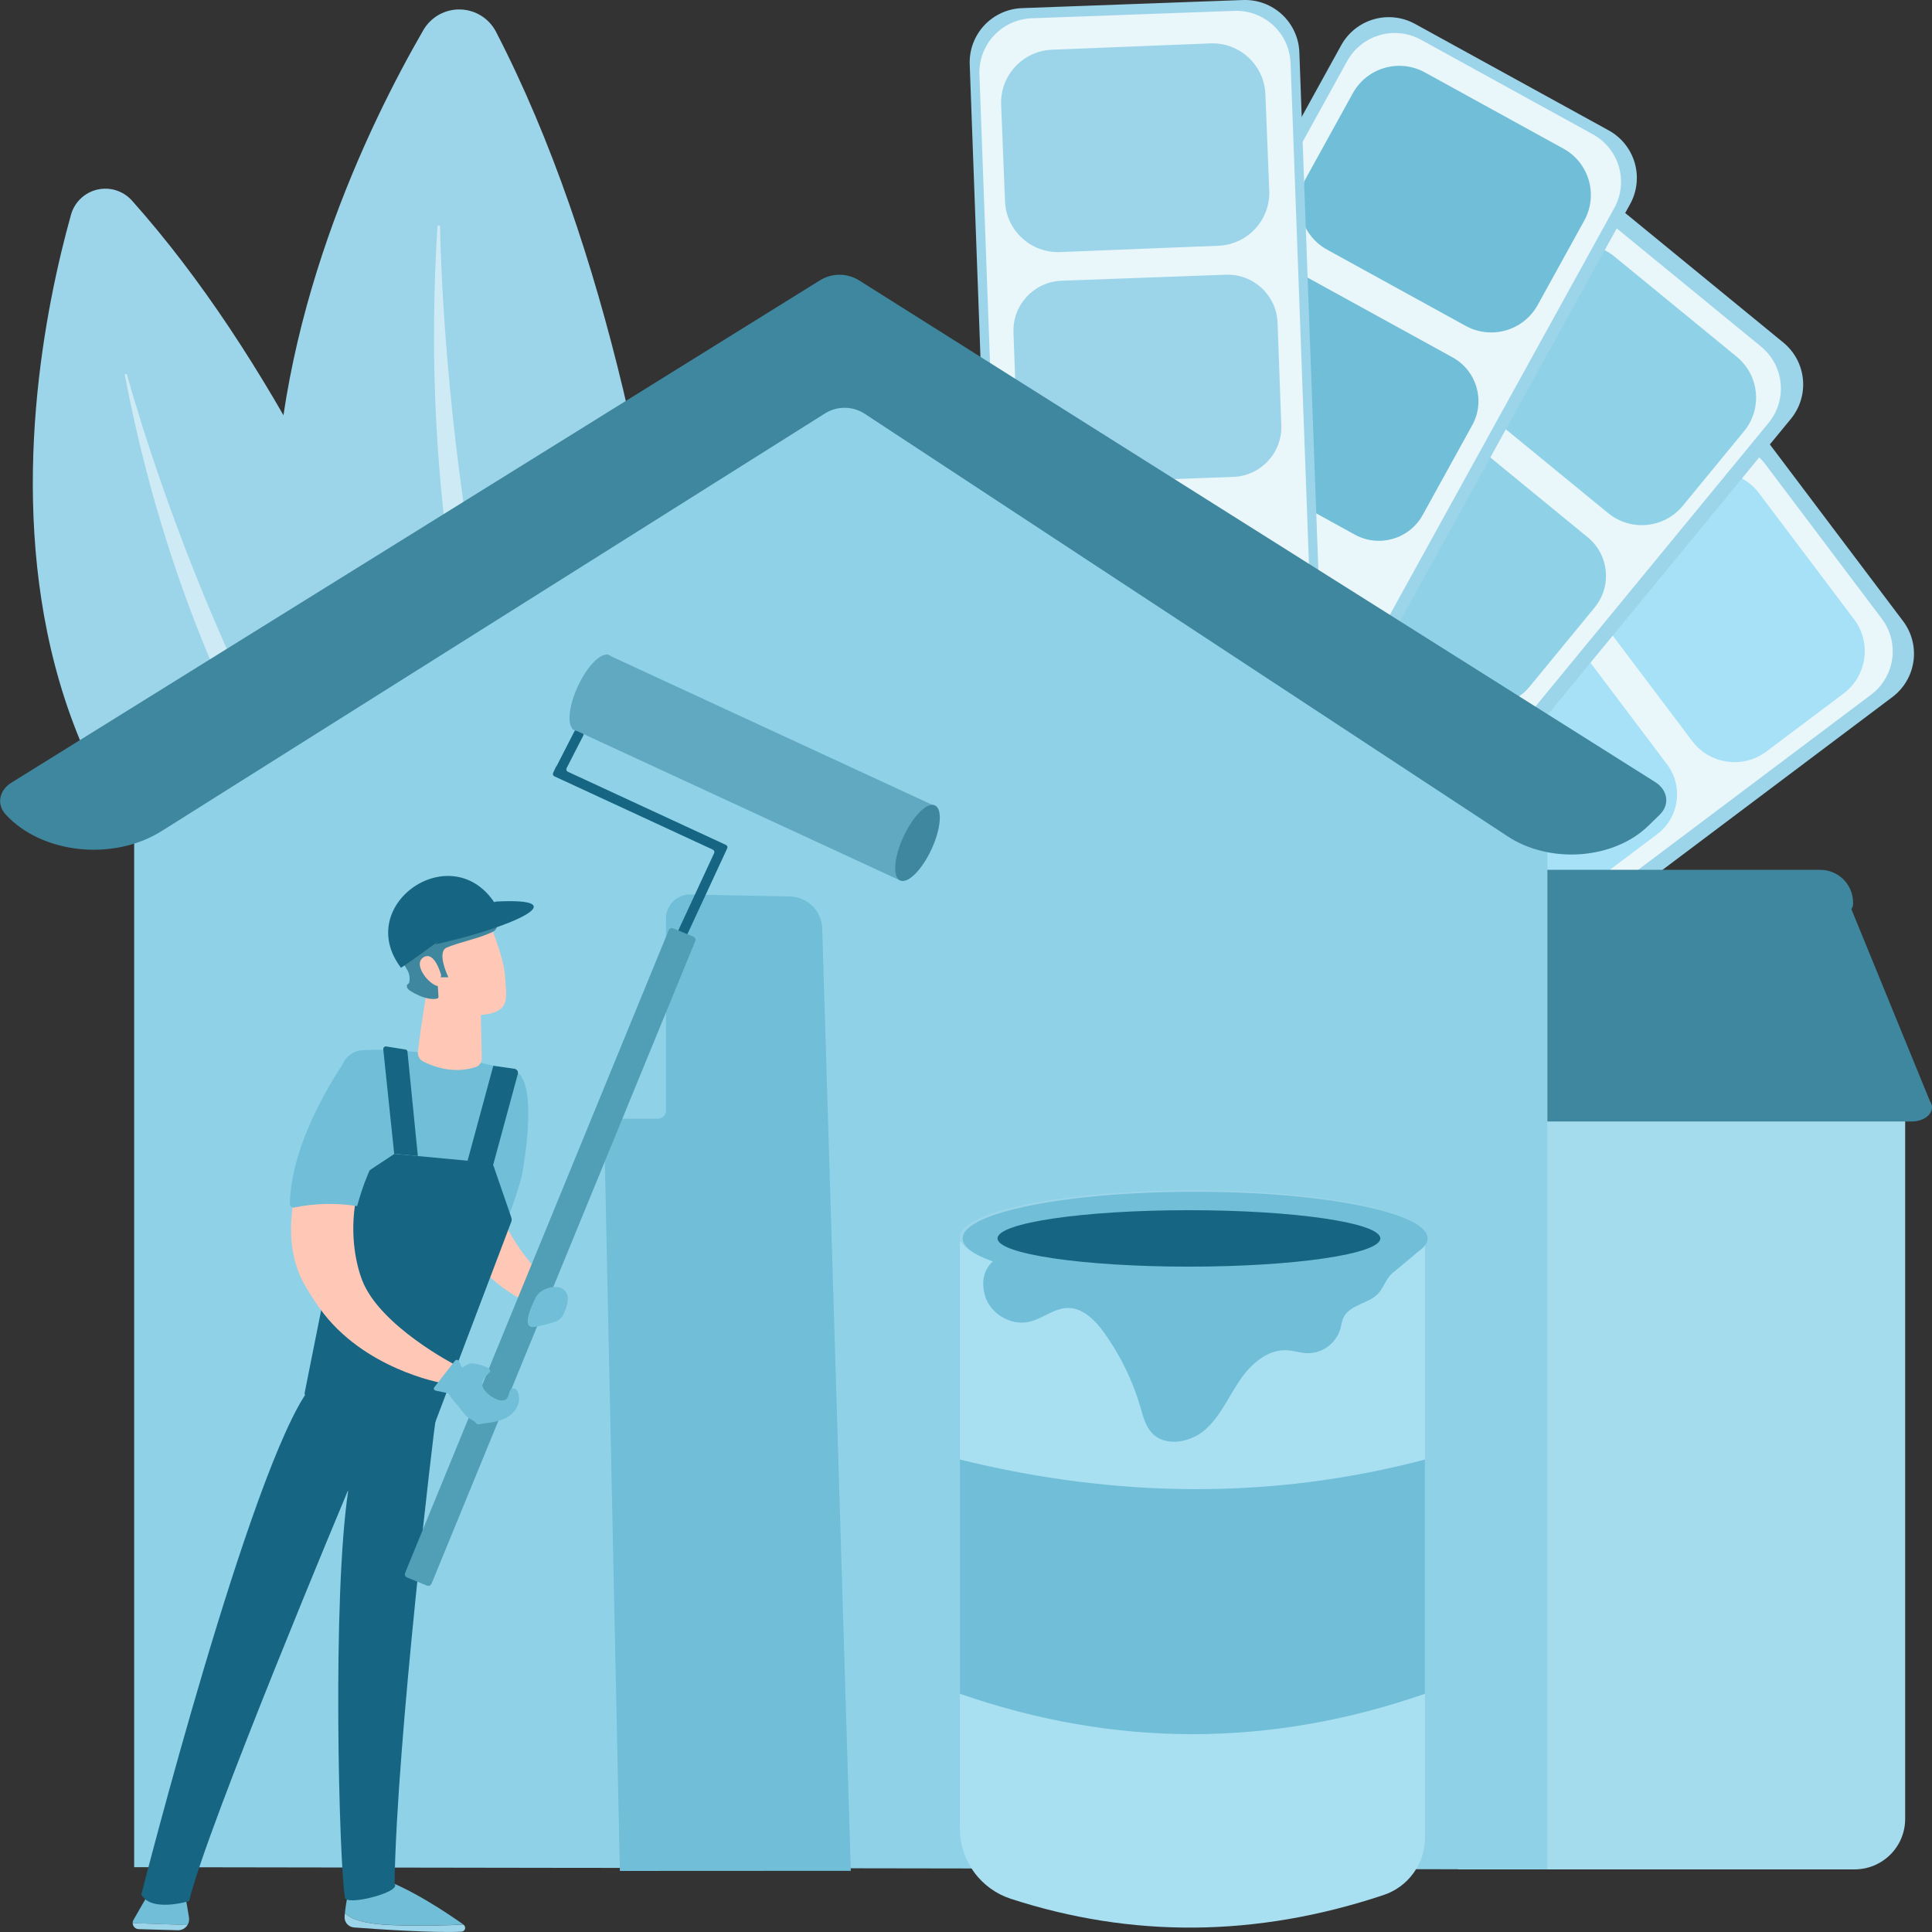 <svg width="234" height="234" viewBox="0 0 234 234" fill="none" xmlns="http://www.w3.org/2000/svg">
<rect x="0" y="0" width="234" height="234" fill="#333333" stroke="none"/>
<g clip-path="url(#clip0_109_8398)">
<path d="M149.957 135.773L133.845 114.402C133.326 113.712 132.947 112.927 132.731 112.092C132.515 111.256 132.466 110.387 132.587 109.532C132.708 108.678 132.996 107.856 133.435 107.112C133.874 106.369 134.455 105.72 135.146 105.201L205.169 52.564C206.563 51.516 208.318 51.064 210.047 51.307C211.775 51.551 213.336 52.47 214.386 53.862L230.498 75.231C231.017 75.921 231.396 76.706 231.611 77.542C231.827 78.377 231.875 79.247 231.754 80.102C231.632 80.956 231.344 81.778 230.904 82.521C230.465 83.264 229.883 83.913 229.192 84.432L159.172 137.072C158.481 137.59 157.695 137.969 156.859 138.184C156.022 138.4 155.151 138.449 154.295 138.328C153.44 138.207 152.616 137.92 151.872 137.481C151.128 137.043 150.477 136.463 149.957 135.773Z" fill="#9CD4E9"/>
<path opacity="0.78" d="M149.937 133.561L135.828 114.845C134.779 113.453 134.326 111.702 134.569 109.976C134.813 108.251 135.732 106.693 137.125 105.644L204.598 54.925C205.288 54.406 206.074 54.028 206.911 53.813C207.748 53.597 208.619 53.548 209.475 53.669C210.33 53.789 211.154 54.077 211.898 54.516C212.642 54.954 213.293 55.534 213.813 56.224L227.922 74.94C228.442 75.629 228.82 76.414 229.036 77.249C229.252 78.085 229.301 78.955 229.18 79.809C229.06 80.663 228.772 81.486 228.333 82.229C227.894 82.972 227.312 83.622 226.622 84.141L159.152 134.859C158.461 135.378 157.675 135.756 156.839 135.972C156.002 136.187 155.131 136.236 154.275 136.116C153.42 135.995 152.596 135.708 151.852 135.269C151.107 134.831 150.457 134.25 149.937 133.561Z" fill="white"/>
<path d="M224.563 75.01L213.04 59.726C210.907 56.896 206.88 56.328 204.046 58.459L194.701 65.483C191.867 67.613 191.298 71.634 193.432 74.464L204.954 89.749C207.087 92.579 211.114 93.146 213.948 91.016L223.294 83.991C226.128 81.861 226.696 77.84 224.563 75.01Z" fill="#A6E1F7"/>
<path d="M201.908 92.576L189.94 76.699C187.929 74.033 184.135 73.498 181.464 75.505L171.527 82.975C168.856 84.982 168.321 88.771 170.331 91.438L182.299 107.314C184.309 109.98 188.104 110.515 190.774 108.508L200.712 101.038C203.383 99.031 203.918 95.242 201.908 92.576Z" fill="#A6E1F7"/>
<path d="M152.024 119.309L131.315 102.343C130.646 101.796 130.092 101.122 129.684 100.36C129.276 99.599 129.023 98.764 128.938 97.905C128.853 97.046 128.939 96.178 129.19 95.352C129.441 94.525 129.853 93.757 130.402 93.089L186.009 25.43C186.557 24.761 187.232 24.207 187.994 23.8C188.757 23.392 189.593 23.139 190.454 23.054C191.315 22.969 192.184 23.055 193.011 23.306C193.839 23.558 194.609 23.969 195.277 24.518L215.989 41.484C216.658 42.032 217.212 42.706 217.62 43.467C218.028 44.229 218.281 45.063 218.366 45.922C218.451 46.782 218.365 47.65 218.114 48.476C217.863 49.302 217.451 50.071 216.902 50.739L161.295 118.398C160.747 119.066 160.072 119.62 159.309 120.028C158.546 120.436 157.71 120.689 156.849 120.774C155.988 120.858 155.118 120.773 154.29 120.521C153.463 120.27 152.692 119.858 152.024 119.309Z" fill="#9CD4E9"/>
<path opacity="0.78" d="M151.6 117.046L133.311 102.063C132.642 101.516 132.087 100.842 131.679 100.08C131.271 99.319 131.017 98.484 130.932 97.625C130.847 96.765 130.933 95.897 131.185 95.071C131.436 94.244 131.849 93.475 132.398 92.808L185.731 27.903C186.279 27.235 186.953 26.681 187.716 26.273C188.479 25.865 189.314 25.612 190.175 25.527C191.036 25.442 191.905 25.527 192.732 25.778C193.56 26.029 194.33 26.44 194.999 26.988L213.287 41.972C213.956 42.519 214.51 43.193 214.919 43.955C215.327 44.716 215.58 45.55 215.665 46.41C215.75 47.269 215.665 48.137 215.414 48.963C215.163 49.79 214.751 50.559 214.203 51.226L160.859 116.121C160.312 116.789 159.639 117.343 158.877 117.751C158.116 118.159 157.281 118.413 156.421 118.499C155.562 118.585 154.693 118.501 153.866 118.252C153.038 118.003 152.268 117.593 151.6 117.046Z" fill="white"/>
<path d="M210.345 43.203L195.534 31.068C192.791 28.821 188.744 29.22 186.494 31.958L179.074 40.987C176.824 43.726 177.223 47.767 179.965 50.014L194.777 62.149C197.519 64.396 201.566 63.997 203.816 61.259L211.236 52.23C213.486 49.492 213.087 45.45 210.345 43.203Z" fill="#8FD2E7"/>
<path d="M192.301 65.074L176.916 52.469C174.332 50.352 170.518 50.727 168.398 53.308L160.508 62.909C158.388 65.49 158.764 69.297 161.348 71.415L176.732 84.019C179.316 86.137 183.13 85.761 185.25 83.181L193.14 73.579C195.261 70.999 194.885 67.191 192.301 65.074Z" fill="#8FD2E7"/>
<path d="M146.208 103.964L122.743 91.064C121.986 90.648 121.319 90.087 120.779 89.413C120.239 88.739 119.837 87.966 119.597 87.137C119.356 86.308 119.282 85.44 119.377 84.582C119.473 83.725 119.737 82.894 120.154 82.138L162.443 5.48C162.86 4.724 163.422 4.057 164.097 3.518C164.772 2.979 165.547 2.578 166.377 2.338C167.207 2.098 168.076 2.023 168.935 2.119C169.794 2.214 170.626 2.478 171.383 2.894L194.847 15.794C196.376 16.635 197.507 18.048 197.992 19.722C198.478 21.396 198.278 23.194 197.437 24.72L155.144 101.379C154.728 102.135 154.166 102.801 153.491 103.34C152.817 103.879 152.042 104.28 151.212 104.52C150.382 104.76 149.513 104.835 148.655 104.739C147.796 104.644 146.964 104.381 146.208 103.964Z" fill="#9CD4E9"/>
<path opacity="0.78" d="M145.725 101.827L124.897 90.372C124.14 89.955 123.473 89.394 122.933 88.72C122.393 88.046 121.991 87.273 121.751 86.444C121.511 85.615 121.436 84.747 121.532 83.889C121.627 83.032 121.891 82.201 122.308 81.445L163.165 7.398C164.008 5.872 165.423 4.742 167.099 4.257C168.775 3.772 170.576 3.972 172.105 4.812L192.932 16.271C194.46 17.112 195.592 18.525 196.077 20.198C196.563 21.872 196.363 23.67 195.521 25.197L154.664 99.242C154.247 99.998 153.685 100.664 153.01 101.203C152.336 101.742 151.561 102.143 150.731 102.383C149.901 102.623 149.031 102.698 148.172 102.603C147.314 102.507 146.482 102.244 145.725 101.827Z" fill="white"/>
<path d="M189.357 18.002L172.576 8.77C169.469 7.061 165.563 8.191 163.851 11.293L158.207 21.523C156.495 24.626 157.626 28.526 160.733 30.236L177.515 39.467C180.622 41.176 184.528 40.046 186.24 36.944L191.884 26.713C193.595 23.611 192.464 19.711 189.357 18.002Z" fill="#70BED7"/>
<path d="M150.283 36.075L144.281 46.953C142.668 49.877 143.734 53.552 146.661 55.163L164.092 64.751C167.02 66.361 170.701 65.297 172.313 62.374L178.315 51.495C179.928 48.572 178.862 44.896 175.935 43.286L158.504 33.697C155.576 32.087 151.895 33.151 150.283 36.075Z" fill="#70BED7"/>
<path d="M154.249 100.596L127.479 101.578C125.735 101.641 124.037 101.01 122.758 99.823C121.48 98.637 120.725 96.993 120.66 95.251L117.45 7.79C117.418 6.928 117.557 6.068 117.858 5.259C118.16 4.451 118.618 3.709 119.206 3.077C119.794 2.445 120.501 1.935 121.287 1.576C122.073 1.217 122.922 1.016 123.786 0.984L150.558 0.003C152.302 -0.06 154 0.571 155.278 1.757C156.556 2.944 157.31 4.588 157.375 6.329L160.585 93.79C160.616 94.653 160.477 95.513 160.176 96.321C159.875 97.13 159.417 97.871 158.828 98.504C158.24 99.135 157.533 99.646 156.747 100.005C155.961 100.364 155.112 100.565 154.249 100.596Z" fill="#9CD4E9"/>
<path opacity="0.78" d="M153.128 100.22L128.591 101.118C127.727 101.149 126.866 101.01 126.056 100.71C125.246 100.409 124.503 99.951 123.87 99.364C123.238 98.776 122.727 98.07 122.367 97.286C122.008 96.501 121.806 95.653 121.775 94.791L118.626 9.018C118.595 8.156 118.734 7.296 119.035 6.487C119.336 5.679 119.794 4.937 120.383 4.305C120.971 3.673 121.678 3.163 122.464 2.804C123.25 2.445 124.099 2.244 124.962 2.212L149.497 1.315C150.36 1.283 151.222 1.421 152.032 1.722C152.841 2.023 153.584 2.48 154.217 3.067C154.85 3.654 155.361 4.36 155.721 5.145C156.08 5.929 156.282 6.777 156.313 7.639L159.461 93.411C159.493 94.274 159.355 95.134 159.054 95.943C158.753 96.751 158.295 97.493 157.707 98.126C157.119 98.758 156.412 99.268 155.626 99.628C154.841 99.987 153.992 100.188 153.128 100.22Z" fill="white"/>
<path d="M146.582 5.257L127.423 6.022C123.876 6.163 121.115 9.15 121.257 12.692L121.725 24.372C121.867 27.914 124.857 30.67 128.405 30.529L147.564 29.763C151.111 29.622 153.872 26.636 153.73 23.093L153.262 11.414C153.12 7.871 150.129 5.115 146.582 5.257Z" fill="#9CD4E9"/>
<path d="M148.464 33.273L128.576 34.001C125.236 34.123 122.628 36.926 122.75 40.261L123.206 52.673C123.328 56.009 126.136 58.613 129.476 58.491L149.363 57.763C152.703 57.641 155.312 54.838 155.189 51.502L154.734 39.09C154.611 35.755 151.804 33.15 148.464 33.273Z" fill="#9CD4E9"/>
<path d="M65.909 131.522C65.909 131.522 49.828 62.23 15.989 24.302C15.474 23.723 14.812 23.293 14.073 23.057C13.334 22.821 12.545 22.789 11.789 22.963C11.033 23.136 10.338 23.51 9.777 24.045C9.216 24.58 8.809 25.256 8.6 26.001C2.455 47.993 -9.459 114.733 65.909 131.522Z" fill="#9CD4E9"/>
<path opacity="0.5" d="M59.025 127.027C59.054 127.061 59.07 127.105 59.07 127.15C59.07 127.195 59.054 127.238 59.024 127.272C58.994 127.306 58.954 127.328 58.909 127.335C58.864 127.341 58.819 127.331 58.781 127.307C51.805 122.074 24.866 96.398 15.121 45.444C15.114 45.411 15.121 45.376 15.139 45.348C15.157 45.319 15.185 45.299 15.218 45.291C15.251 45.282 15.285 45.287 15.315 45.303C15.344 45.32 15.366 45.347 15.376 45.379C18.718 57.199 32.395 100.781 59.025 127.027Z" fill="white"/>
<path d="M85.24 138.996C85.24 138.996 87.206 56.339 60.084 3.867C59.673 3.066 59.053 2.39 58.289 1.911C57.525 1.432 56.647 1.167 55.745 1.145C54.844 1.122 53.953 1.342 53.166 1.782C52.379 2.223 51.726 2.866 51.274 3.646C37.985 26.63 5.247 98.33 85.24 138.996Z" fill="#9CD4E9"/>
<path opacity="0.5" d="M78.791 131.946C78.822 131.993 78.833 132.051 78.822 132.107C78.811 132.162 78.778 132.211 78.732 132.244C78.685 132.276 78.628 132.289 78.572 132.28C78.516 132.271 78.466 132.241 78.432 132.195C72.093 124.29 49.199 87.607 52.984 27.424C52.989 27.387 53.008 27.353 53.036 27.328C53.064 27.304 53.1 27.29 53.137 27.29C53.175 27.29 53.211 27.304 53.239 27.328C53.267 27.353 53.285 27.387 53.29 27.424C53.63 41.692 56.411 94.704 78.791 131.946Z" fill="white"/>
<path d="M176.583 124.583H225.121C226.614 124.583 228.045 125.174 229.101 126.226C230.157 127.278 230.75 128.705 230.75 130.193V220.308C230.75 221.928 230.104 223.482 228.954 224.628C227.805 225.773 226.246 226.417 224.62 226.417H176.583V124.583Z" fill="#A5DCED"/>
<path d="M231.52 135.835H174.449L171.669 106.497L222.929 106.923L233.769 133.41C234.528 134.545 233.331 135.835 231.52 135.835Z" fill="#3F879E"/>
<path d="M223.547 110.4L174.747 109.786C174.615 109.785 174.485 109.754 174.367 109.696C174.248 109.639 174.144 109.555 174.062 109.452L171.927 106.755C171.824 106.626 171.759 106.471 171.741 106.307C171.722 106.144 171.752 105.978 171.825 105.83C171.899 105.683 172.013 105.559 172.154 105.475C172.296 105.39 172.459 105.347 172.624 105.352H220.435C220.956 105.348 221.473 105.445 221.956 105.64C222.439 105.835 222.879 106.123 223.251 106.487C223.622 106.852 223.918 107.286 224.122 107.765C224.325 108.244 224.433 108.758 224.437 109.278V109.528C224.437 109.644 224.414 109.759 224.369 109.866C224.324 109.973 224.258 110.07 224.175 110.151C224.092 110.232 223.994 110.296 223.886 110.339C223.778 110.382 223.663 110.402 223.547 110.4Z" fill="#3F879E"/>
<path d="M16.25 226.149V91.264L103.598 45.5L187.417 93.487V226.417L16.25 226.149Z" fill="#8FD2E7"/>
<path d="M99.4 33.898L1.385 94.794C-0.129 95.734 -0.432 97.43 0.694 98.656C5.081 103.423 13.731 104.34 19.592 100.65L100.004 50.023C100.707 49.603 101.513 49.384 102.333 49.391C103.153 49.398 103.955 49.63 104.652 50.063L182.603 101.297C187.745 104.676 195.463 104.102 199.664 99.999L201.018 98.681C202.271 97.464 202.023 95.692 200.456 94.71L103.972 33.91C103.281 33.498 102.492 33.279 101.688 33.277C100.883 33.275 100.093 33.49 99.4 33.898Z" fill="#3F879E"/>
<path d="M75.078 226.605L73.188 137.377C73.182 137.134 73.225 136.891 73.314 136.665C73.403 136.438 73.537 136.231 73.707 136.056C73.878 135.882 74.081 135.743 74.306 135.648C74.531 135.553 74.772 135.504 75.016 135.504H79.659C79.791 135.504 79.922 135.477 80.044 135.426C80.166 135.375 80.278 135.301 80.371 135.207C80.464 135.114 80.538 135.002 80.588 134.88C80.639 134.758 80.665 134.627 80.664 134.495V111.244C80.664 110.858 80.74 110.475 80.89 110.119C81.039 109.763 81.258 109.44 81.534 109.169C81.81 108.898 82.137 108.685 82.497 108.542C82.856 108.399 83.24 108.329 83.627 108.336L95.684 108.583C96.707 108.606 97.683 109.021 98.409 109.741C99.136 110.462 99.558 111.433 99.588 112.455L103.05 226.591L75.078 226.605Z" fill="#70BED7"/>
<path d="M167.56 229.527C152.043 234.701 136.968 234.707 122.428 229.979C120.636 229.396 119.075 228.262 117.968 226.739C116.861 225.216 116.264 223.383 116.264 221.501V150.398C134.131 154.324 152.858 154.523 172.584 150.398V222.603C172.581 224.138 172.094 225.633 171.192 226.875C170.29 228.118 169.02 229.046 167.56 229.527Z" fill="#A8E0F2"/>
<path d="M144.425 155.482C159.977 155.482 172.585 152.952 172.585 149.831C172.585 146.711 159.977 144.181 144.425 144.181C128.872 144.181 116.265 146.711 116.265 149.831C116.265 152.952 128.872 155.482 144.425 155.482Z" fill="#9CD4E9"/>
<path d="M172.584 205.146C153.809 211.669 135.035 211.669 116.264 205.146V176.778C135.207 181.441 153.99 181.677 172.584 176.778V205.146Z" fill="#70BED7"/>
<path d="M119.286 156.867C119.89 159.111 122.46 160.636 124.726 160.078C126.316 159.689 127.675 158.446 129.309 158.418C131.169 158.387 132.651 159.919 133.736 161.424C135.708 164.17 137.197 167.231 138.139 170.477C138.454 171.554 138.732 172.698 139.49 173.528C141.113 175.303 144.183 174.734 145.986 173.144C147.789 171.554 148.769 169.257 150.109 167.255C151.448 165.252 153.507 163.396 155.911 163.542C156.714 163.589 157.492 163.864 158.298 163.898C159.193 163.915 160.069 163.643 160.796 163.12C161.522 162.598 162.059 161.854 162.325 161.001C162.477 160.477 162.525 159.91 162.795 159.436C163.609 158.014 165.76 157.877 166.875 156.724C167.58 155.995 167.816 154.933 168.639 154.201C168.951 153.92 171.624 151.775 171.669 151.64C172.046 150.493 170.313 150.729 169.209 150.238C162.733 147.361 155.332 150.238 148.311 151.211C141.417 152.176 134.831 150.605 127.989 150.664C124.223 150.715 117.879 151.621 119.286 156.867Z" fill="#70BED7"/>
<path d="M144.75 155.645C160.303 155.645 172.91 153.115 172.91 149.994C172.91 146.873 160.303 144.343 144.75 144.343C129.198 144.343 116.59 146.873 116.59 149.994C116.59 153.115 129.198 155.645 144.75 155.645Z" fill="#70BED7"/>
<path d="M144 153.413C156.803 153.413 167.181 151.882 167.181 149.994C167.181 148.106 156.803 146.576 144 146.576C131.198 146.576 120.819 148.106 120.819 149.994C120.819 151.882 131.198 153.413 144 153.413Z" fill="#166582"/>
<path d="M59.783 144.22C59.978 145.093 60.234 145.95 60.55 146.786C62.673 152.35 67.436 156.197 67.436 156.197L65.889 158.441C65.889 158.441 60.665 157.566 55.419 150.221C54.829 149.397 54.239 148.494 53.655 147.496C53.062 146.473 52.621 145.37 52.347 144.22H59.783Z" fill="#FFC7B5"/>
<path d="M47.224 233.144C50.625 233.299 53.919 233.201 56.118 233.088C54.116 231.667 49.504 228.571 45.646 227.337L42.994 227.18C42.994 227.18 42.099 228.543 41.778 231.667C42.216 232.222 43.5 232.985 47.224 233.144Z" fill="#70BED7"/>
<path d="M56.143 233.12L56.118 233.1C53.919 233.212 50.625 233.31 47.224 233.156C43.5 232.985 42.216 232.222 41.778 231.675C41.761 231.818 41.747 231.956 41.736 232.113C41.708 232.438 41.81 232.762 42.021 233.012C42.232 233.263 42.533 233.419 42.859 233.448C45.648 233.658 52.554 234.135 55.885 233.961C55.983 233.959 56.078 233.927 56.156 233.868C56.234 233.809 56.291 233.727 56.32 233.634C56.349 233.54 56.347 233.44 56.315 233.348C56.284 233.256 56.223 233.176 56.143 233.12Z" fill="#9CD4E9"/>
<path d="M22.891 232.245C22.644 230.652 22.242 228.347 21.933 227.758C21.45 226.835 19.793 227.758 19.793 227.758C19.793 227.758 18.628 228.302 18.094 229.205C17.752 229.766 16.808 231.417 16.168 232.531C16.098 232.651 16.063 232.788 16.067 232.926L22.706 233.159C22.877 232.887 22.943 232.562 22.891 232.245Z" fill="#70BED7"/>
<path d="M16.067 232.923C16.073 233.116 16.152 233.299 16.289 233.436C16.426 233.572 16.61 233.65 16.803 233.655L21.533 233.787C21.767 233.793 21.998 233.738 22.204 233.628C22.41 233.517 22.583 233.354 22.707 233.156L16.067 232.923Z" fill="#9CD4E9"/>
<path d="M23.4 222.455C23.341 222.648 22.485 226.799 22.108 228.624C22.061 228.87 21.927 229.091 21.73 229.245C21.532 229.4 21.286 229.478 21.035 229.466C20.755 229.452 20.429 229.426 20.086 229.384C19.792 229.346 19.52 229.204 19.32 228.985C19.119 228.766 19.003 228.483 18.991 228.187C18.932 226.588 18.901 223.526 19.488 222.337C20.297 220.685 23.4 222.455 23.4 222.455Z" fill="#A6E1F7"/>
<path d="M42.475 223.644C42.843 223.644 42.329 225.542 42.885 227.415C42.928 227.622 43.038 227.808 43.198 227.946C43.358 228.084 43.559 228.165 43.769 228.178C44.05 228.178 44.393 228.178 44.738 228.147C44.989 228.128 45.225 228.022 45.404 227.846C45.584 227.671 45.696 227.438 45.721 227.188L46.173 222.323L42.475 223.644Z" fill="#A6E1F7"/>
<path d="M52.765 171.932C52.599 172.737 48.035 210.864 47.788 228.178C48.664 229.157 41.949 230.887 41.778 229.841C41.065 225.542 40.205 193.346 42.199 180.393C42.199 180.393 25.031 221.299 22.908 230.251C22.908 230.251 18.308 231.675 17.117 229.454C17.117 229.454 30.356 177.502 37.52 168.144L52.765 171.932Z" fill="#166582"/>
<path d="M42.199 180.609C42.171 180.609 42.143 180.603 42.117 180.593C42.091 180.582 42.068 180.567 42.048 180.547C42.008 180.506 41.985 180.451 41.985 180.394C41.985 180.337 42.008 180.282 42.048 180.241L44.255 177.998C44.274 177.975 44.298 177.956 44.324 177.942C44.351 177.929 44.38 177.921 44.41 177.919C44.44 177.918 44.47 177.922 44.498 177.933C44.526 177.943 44.552 177.959 44.573 177.98C44.594 178.001 44.611 178.026 44.623 178.054C44.634 178.081 44.639 178.111 44.638 178.141C44.638 178.171 44.63 178.2 44.618 178.227C44.605 178.254 44.587 178.278 44.564 178.298L42.357 180.541C42.336 180.563 42.312 180.579 42.285 180.591C42.258 180.603 42.229 180.609 42.199 180.609Z" fill="#166582"/>
<path d="M62.182 129.666C57.95 128.558 50.142 126.825 43.927 127.195C43.238 127.232 42.587 127.522 42.098 128.008C41.609 128.494 41.316 129.143 41.276 129.831C40.338 146.36 39.989 160.398 37.574 168.937C43.003 171.082 44.053 170.707 49.37 169.927C53.349 161.419 60.224 153.589 63.199 142.431C63.199 142.431 64.942 133.53 63.249 130.563C63.142 130.348 62.993 130.158 62.809 130.003C62.625 129.849 62.412 129.734 62.182 129.666Z" fill="#70BED7"/>
<path d="M52.001 118.095C52.001 118.095 50.934 124.464 50.614 127.408C50.589 127.641 50.636 127.876 50.749 128.081C50.861 128.287 51.033 128.453 51.243 128.558C52.411 129.158 54.894 130.126 57.621 129.24C57.839 129.165 58.027 129.024 58.158 128.835C58.29 128.646 58.357 128.42 58.351 128.191L58.166 119.691L52.001 118.095Z" fill="#FFC7B5"/>
<path d="M58.972 111.042C58.972 111.042 61.036 115.771 61.174 118.255C61.311 120.74 61.848 122.347 58.972 122.849C56.096 123.351 53.675 121.918 52.364 119.444C52.364 119.444 50.308 115.633 50.768 114.074C51.229 112.515 58.972 111.042 58.972 111.042Z" fill="#FFC7B5"/>
<path d="M53.945 118.364H54.307C54.307 118.364 52.81 115.296 54.127 114.758C55.756 114.09 57.517 113.782 59.146 113.098C59.708 112.865 60.135 112.733 60.233 112.074C60.301 111.574 60.252 111.065 60.088 110.588C59.924 110.111 59.651 109.679 59.289 109.326C58.166 108.252 56.961 108.485 55.596 108.726C53.841 109.048 51.799 109.595 50.563 110.969C50.002 111.595 49.985 112.211 49.668 112.932C49.387 113.594 48.567 113.886 48.401 114.78C48.307 115.403 48.435 116.039 48.763 116.578C49.004 116.925 49.225 117.286 49.426 117.657C49.598 118.048 49.653 118.479 49.586 118.9C49.519 119.32 49.159 119.116 49.305 119.59C49.401 119.904 49.926 120.15 50.184 120.302C51.715 121.118 52.619 121.028 52.962 120.941C53.006 120.93 53.045 120.903 53.071 120.866C53.098 120.83 53.111 120.785 53.108 120.739L52.976 118.569C52.974 118.542 52.978 118.516 52.986 118.491C52.995 118.466 53.009 118.443 53.028 118.424C53.046 118.405 53.068 118.389 53.093 118.379C53.117 118.369 53.143 118.364 53.17 118.364H53.945Z" fill="#3F879E"/>
<path d="M53.436 118.121C53.436 118.121 52.65 115.1 51.293 115.947C49.937 116.794 51.995 119.332 53.088 119.444L53.436 118.121Z" fill="#FFC7B5"/>
<path d="M59.245 140.827L47.831 139.761C47.803 139.758 47.776 139.762 47.749 139.771C47.723 139.78 47.699 139.795 47.679 139.814L41.984 143.586C41.872 143.693 36.889 168.749 36.889 168.749C36.76 170.384 52.617 174.198 52.465 172.925L61.93 147.967C61.987 147.803 61.987 147.625 61.93 147.462L59.804 141.292C59.767 141.168 59.694 141.058 59.595 140.975C59.495 140.892 59.374 140.84 59.245 140.827Z" fill="#166582"/>
<path d="M62.724 130.058L59.666 141.326L56.633 140.58L59.75 129.083L62.317 129.45C62.385 129.46 62.45 129.485 62.508 129.522C62.567 129.559 62.617 129.607 62.655 129.665C62.693 129.722 62.719 129.786 62.731 129.854C62.743 129.922 62.741 129.992 62.724 130.058Z" fill="#166582"/>
<path d="M47.744 139.742L46.421 127.089C46.416 127.04 46.421 126.991 46.438 126.946C46.455 126.9 46.482 126.859 46.517 126.825C46.553 126.792 46.595 126.767 46.642 126.753C46.689 126.739 46.738 126.736 46.786 126.744L49.126 127.119C49.183 127.129 49.237 127.157 49.277 127.199C49.317 127.242 49.342 127.297 49.347 127.355L50.608 140.011L47.744 139.742Z" fill="#166582"/>
<path d="M60.404 110.193C55.441 100.838 42.587 109.351 48.569 117.218C53.007 114.265 58.034 109.873 60.404 110.193Z" fill="#166582"/>
<path d="M60.067 109.194C70.096 108.684 61.842 112.397 52.709 114.376C54.981 111.959 57.253 110.164 60.067 109.194Z" fill="#166582"/>
<path d="M38.731 158.469C38.142 157.644 37.552 156.741 36.971 155.743C31.199 145.877 41.781 130.785 41.781 130.785L46.727 137.753C41.953 143.062 42.233 150.799 43.862 155.048C45.986 160.614 55.169 165.331 55.169 165.331L53.419 167.485C53.419 167.485 43.977 165.813 38.731 158.469Z" fill="#FFC7B5"/>
<path d="M35.105 145.844C35.232 137.417 42.127 128.006 42.127 127.98L47.019 138.129C44.994 140.353 43.834 143.976 43.253 146.082C40.717 145.675 38.128 145.734 35.614 146.256C35.553 146.268 35.489 146.266 35.429 146.251C35.368 146.236 35.312 146.208 35.263 146.169C35.215 146.129 35.175 146.08 35.148 146.024C35.121 145.968 35.106 145.906 35.105 145.844Z" fill="#70BED7"/>
<path d="M54.605 168.825L52.748 168.421C52.707 168.414 52.668 168.397 52.635 168.371C52.602 168.344 52.577 168.31 52.562 168.271C52.546 168.232 52.541 168.189 52.547 168.148C52.554 168.106 52.571 168.067 52.596 168.034L55.096 164.823C55.125 164.781 55.165 164.747 55.211 164.726C55.258 164.704 55.309 164.696 55.36 164.702C55.411 164.708 55.459 164.727 55.5 164.759C55.541 164.79 55.572 164.832 55.59 164.879L56.065 165.878L54.605 168.825Z" fill="#70BED7"/>
<path d="M67.144 94.026C67.107 94.008 67.073 93.984 67.045 93.954C67.017 93.924 66.996 93.888 66.982 93.85C66.968 93.811 66.961 93.77 66.963 93.729C66.965 93.688 66.975 93.648 66.993 93.611L67.36 92.814L67.394 92.831L69.596 88.532C69.615 88.495 69.64 88.463 69.672 88.436C69.703 88.41 69.739 88.39 69.778 88.377C69.818 88.365 69.859 88.36 69.9 88.363C69.941 88.367 69.981 88.378 70.017 88.397L70.52 88.653C70.556 88.671 70.589 88.697 70.616 88.728C70.642 88.76 70.662 88.796 70.675 88.835C70.688 88.874 70.692 88.915 70.689 88.956C70.685 88.997 70.674 89.037 70.655 89.073L68.624 93.041C68.605 93.079 68.594 93.12 68.591 93.162C68.588 93.203 68.593 93.246 68.607 93.285C68.621 93.325 68.642 93.362 68.67 93.393C68.698 93.424 68.732 93.45 68.77 93.468L87.927 102.335C87.964 102.352 87.998 102.376 88.025 102.407C88.053 102.437 88.075 102.472 88.089 102.511C88.103 102.549 88.109 102.59 88.108 102.631C88.106 102.672 88.096 102.713 88.078 102.75L87.71 103.546L82.591 114.576C82.573 114.613 82.549 114.646 82.519 114.674C82.488 114.702 82.453 114.724 82.414 114.738C82.376 114.752 82.335 114.758 82.294 114.756C82.252 114.754 82.212 114.744 82.175 114.727L81.664 114.491C81.588 114.457 81.53 114.393 81.501 114.316C81.472 114.238 81.475 114.152 81.509 114.076L86.497 103.325C86.515 103.288 86.525 103.248 86.526 103.207C86.528 103.166 86.522 103.125 86.508 103.087C86.493 103.049 86.472 103.013 86.444 102.983C86.416 102.953 86.383 102.929 86.346 102.912L67.144 94.026Z" fill="#166582"/>
<path d="M73.466 79.236L69.279 88.262L109.022 106.64L113.208 97.614L73.466 79.236Z" fill="#60A9C1"/>
<path d="M49.291 191.057L51.717 192.05C51.82 192.092 51.936 192.091 52.038 192.048C52.141 192.005 52.222 191.923 52.265 191.82L84.2 114.001C84.223 113.949 84.235 113.893 84.236 113.837C84.237 113.78 84.226 113.724 84.205 113.672C84.184 113.62 84.152 113.572 84.112 113.532C84.072 113.492 84.025 113.461 83.972 113.44L81.546 112.447C81.494 112.425 81.438 112.413 81.381 112.412C81.325 112.412 81.269 112.422 81.216 112.444C81.164 112.465 81.116 112.497 81.076 112.537C81.037 112.577 81.005 112.625 80.984 112.677L49.06 190.519C49.022 190.621 49.024 190.734 49.067 190.834C49.11 190.935 49.19 191.015 49.291 191.057Z" fill="#519EB7"/>
<path d="M112.816 102.874C113.981 100.362 114.169 97.977 113.236 97.545C112.303 97.114 110.602 98.8 109.437 101.311C108.272 103.823 108.085 106.208 109.018 106.64C109.951 107.071 111.652 105.385 112.816 102.874Z" fill="#3F879E"/>
<path d="M69.992 83.114C68.827 85.624 68.639 88.011 69.571 88.443C70.504 88.874 72.206 87.189 73.368 84.676C74.531 82.164 74.722 79.78 73.789 79.348C72.857 78.916 71.155 80.605 69.992 83.114Z" fill="#60A9C1"/>
<path d="M55.422 165.993C55.86 165.732 56.293 165.432 56.745 165.205C57.281 164.924 59.907 165.656 59.273 166.234C58.149 167.246 58.093 168.012 59.273 168.96C59.86 169.428 61.208 170.138 61.575 169.044C61.679 168.738 61.694 168.34 61.986 168.203C62.098 168.162 62.222 168.159 62.336 168.196C62.45 168.232 62.549 168.306 62.617 168.405C62.749 168.605 62.828 168.836 62.848 169.075C63.053 170.404 62.005 171.509 60.82 171.949C60.244 172.144 59.649 172.277 59.045 172.345L58.042 172.496C57.964 172.517 57.882 172.517 57.804 172.496C57.723 172.445 57.653 172.378 57.599 172.3C57.318 171.997 56.874 171.868 56.568 171.588C56.192 171.205 55.848 170.791 55.54 170.351C55.369 170.126 54.203 168.895 54.313 168.632L55.422 165.993Z" fill="#70BED7"/>
<path d="M67.122 160.126C67.376 160.055 67.611 159.929 67.811 159.756C68.01 159.584 68.169 159.369 68.276 159.128C68.557 158.483 68.911 157.633 68.728 156.915C68.31 155.275 65.849 155.813 65.094 156.837C64.902 157.108 64.742 157.401 64.617 157.709C64.336 158.331 63.1 160.973 64.754 160.712C65.557 160.577 66.348 160.381 67.122 160.126Z" fill="#70BED7"/>
</g>
<defs>
<clipPath id="clip0_109_8398">
<rect width="234" height="234" fill="white"/>
</clipPath>
</defs>
</svg>
